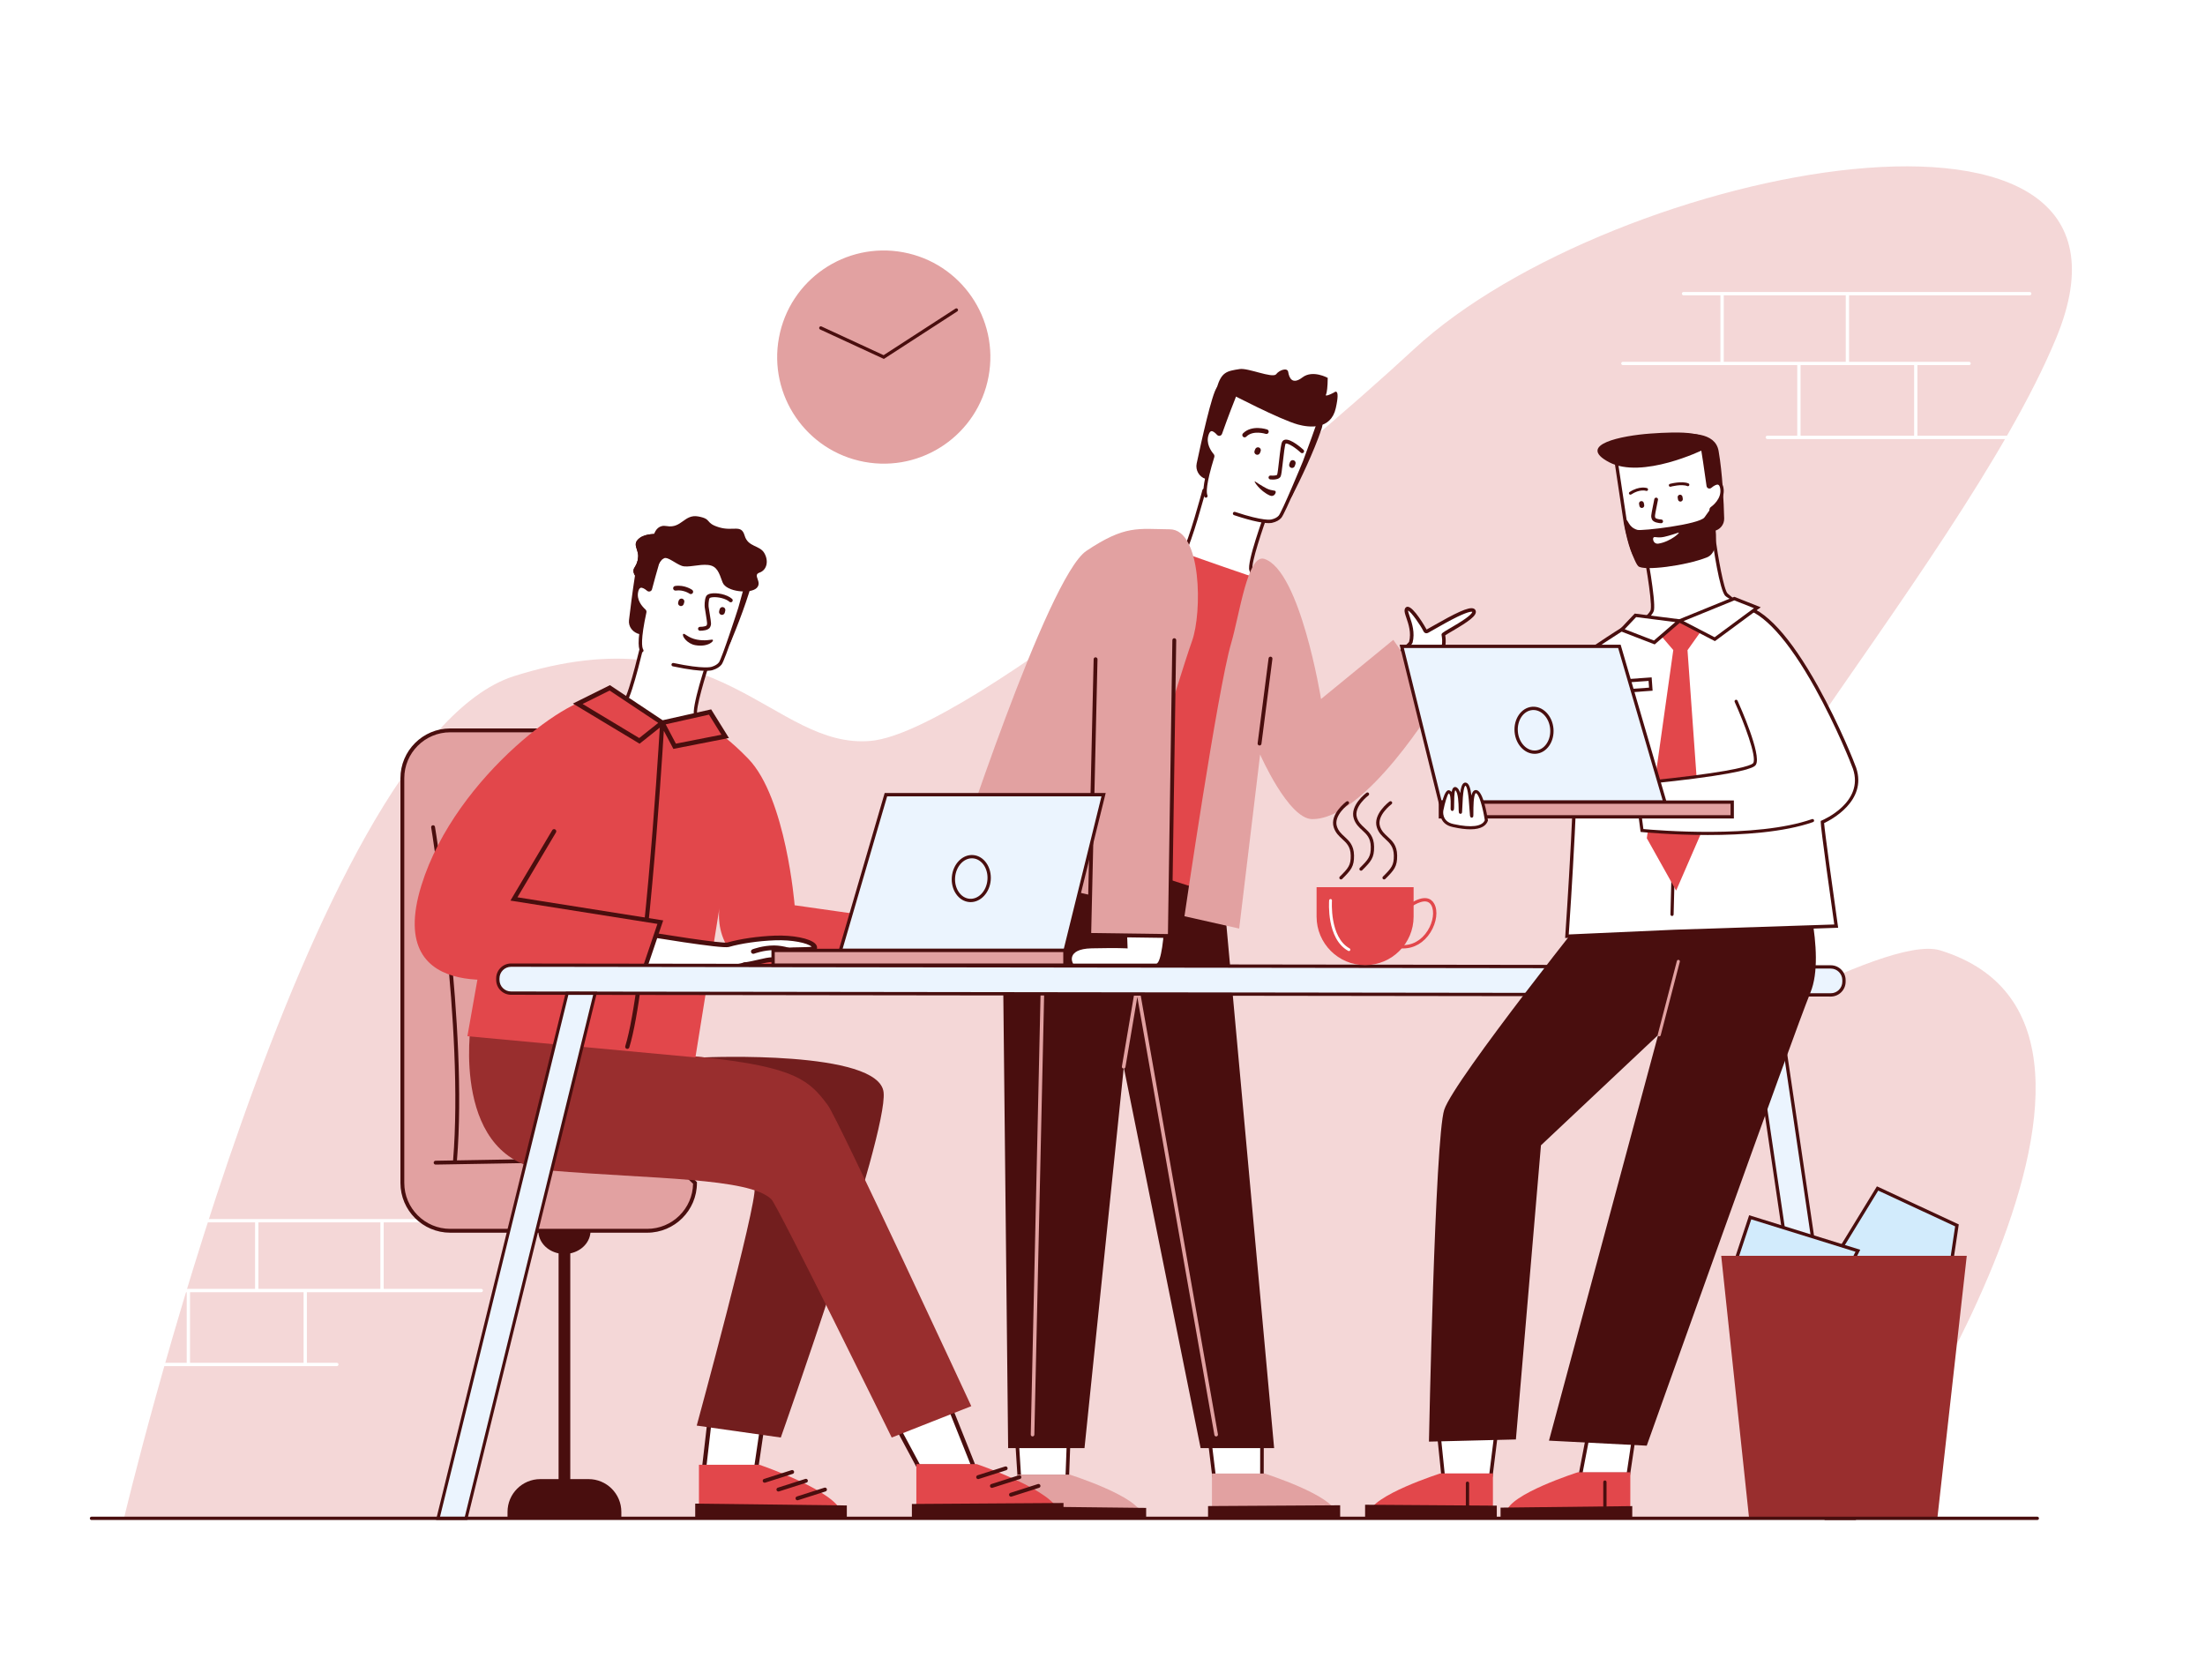<svg width="706" height="538" viewBox="0 0 706 538" fill="none" xmlns="http://www.w3.org/2000/svg">
<rect x="0" y="0" width="706" height="538" fill="#333333" stroke="none"/>
<g clip-path="url(#clip0_4194_27318)">
<path d="M706 -83H0V623H706V-83Z" fill="white"/>
<path d="M39.758 485.962C39.758 485.962 98.669 237.434 164.559 216.524C230.449 195.614 247.581 240.109 278.863 237.243C310.146 234.378 415.118 146.698 452.615 111.909C516.477 52.662 695.69 18.299 658.307 108.361C627.011 183.757 515.581 303.044 531.916 335.783C535.093 342.151 602.969 298.671 621.284 304.343C703.397 329.77 593.644 486.204 593.644 486.204L39.758 485.962Z" fill="#F4D7D7"/>
<path d="M676.71 139.53H613.923V116.916H630.467C630.759 116.916 630.996 116.679 630.996 116.387C630.996 116.094 630.759 115.857 630.467 115.857H592.037V94.564H649.882C650.174 94.564 650.411 94.327 650.411 94.034C650.411 93.742 650.174 93.505 649.882 93.505H539.03C538.738 93.505 538.501 93.742 538.501 94.034C538.501 94.327 538.738 94.564 539.03 94.564H550.852V115.857H519.615C519.323 115.857 519.086 116.094 519.086 116.387C519.086 116.679 519.323 116.916 519.615 116.916H575.446V139.53H565.858C565.566 139.53 565.329 139.767 565.329 140.059C565.329 140.352 565.566 140.589 565.858 140.589H676.71C677.002 140.589 677.239 140.352 677.239 140.059C677.239 139.767 677.002 139.53 676.71 139.53ZM551.911 115.857V94.564H590.978V115.857H551.911ZM612.864 139.53H576.505V116.916H612.864V139.53Z" fill="white"/>
<path d="M154.09 412.723H122.853V391.429H134.675C134.967 391.429 135.204 391.192 135.204 390.9C135.204 390.607 134.967 390.37 134.675 390.37H61.773C61.48 390.37 61.243 390.607 61.243 390.9C61.243 391.192 61.48 391.429 61.773 391.429H81.668V412.723H43.238C42.946 412.723 42.709 412.96 42.709 413.252C42.709 413.545 42.946 413.782 43.238 413.782H59.782V436.395H42.358C42.065 436.395 41.828 436.633 41.828 436.925C41.828 437.217 42.065 437.454 42.358 437.454H107.847C108.139 437.454 108.376 437.217 108.376 436.925C108.376 436.633 108.139 436.395 107.847 436.395H98.259V413.782H154.09C154.382 413.782 154.619 413.545 154.619 413.252C154.619 412.96 154.382 412.723 154.09 412.723ZM97.2 436.395H60.841V413.782H97.2V436.395ZM82.727 412.723V391.429H121.794V412.723H82.727Z" fill="white"/>
<path d="M404.061 461.43L404.041 472.517H388.679L387.398 461.997L404.061 461.43Z" fill="white"/>
<path d="M404.62 473.091H388.176L386.758 461.445L404.641 460.835L404.62 473.091ZM389.193 471.943H403.473L403.491 462.023L388.049 462.549L389.193 471.943Z" fill="#490E0E"/>
<path d="M404.889 471.848C404.889 471.848 427.091 478.895 427.856 484.701H388.047V471.848H404.889Z" fill="#E2A1A1"/>
<path d="M342.142 461.672L341.722 472.888H326.361L325.633 461.43L342.142 461.672Z" fill="white"/>
<path d="M342.278 473.462H325.825L325.023 460.846L342.74 461.105L342.278 473.462ZM326.902 472.314H341.172L341.549 462.236L326.248 462.012L326.902 472.314Z" fill="#490E0E"/>
<path d="M342.561 472.218C342.561 472.218 364.763 479.265 365.528 485.072H325.719V472.218H342.561Z" fill="#E2A1A1"/>
<path d="M366.977 482.865V486.204H324.68V482.387L366.977 482.865Z" fill="#490E0E"/>
<path d="M386.797 482.275V485.834H429.094V482.017L386.797 482.275Z" fill="#490E0E"/>
<path d="M347.237 463.711H322.788L320.703 267.747L391.178 279.917L407.95 463.711H384.415L359.777 341.599L362.597 314.824L347.237 463.711Z" fill="#490E0E"/>
<path d="M330.606 459.974C330.601 459.974 330.597 459.974 330.593 459.974C330.276 459.967 330.024 459.704 330.031 459.387L333.642 297.086C333.649 296.769 333.921 296.52 334.228 296.524C334.545 296.532 334.797 296.794 334.789 297.111L331.179 459.413C331.172 459.726 330.917 459.974 330.606 459.974Z" fill="#E2A1A1"/>
<path d="M389.958 459.301L364.892 316.852C364.862 316.681 364.758 316.543 364.62 316.46L365.984 308.413L365.992 308.365V292.304C365.992 291.987 365.734 291.729 365.417 291.729C365.1 291.729 364.843 291.987 364.843 292.304V308.269L359.211 341.504C359.158 341.817 359.369 342.113 359.681 342.166C359.714 342.171 359.746 342.174 359.778 342.174C360.053 342.174 360.296 341.976 360.343 341.696L364.147 319.246L388.827 459.5C388.876 459.779 389.118 459.975 389.391 459.975C389.425 459.975 389.458 459.972 389.492 459.966C389.804 459.911 390.013 459.613 389.958 459.301Z" fill="#E2A1A1"/>
<path d="M373.418 292.304C373.418 292.304 373.183 308.527 370.359 309.057H343.355C342.472 308.206 341.06 303.36 349.532 303.183C358.004 303.007 360.524 303.183 360.524 303.183L360.122 292.304H373.418Z" fill="white"/>
<path d="M370.411 309.549H343.161L343.018 309.411C342.411 308.825 341.869 307.247 342.432 305.809C342.967 304.443 344.632 302.793 349.527 302.691C355.904 302.559 358.9 302.624 360.018 302.666L359.617 291.812H373.923L373.916 292.311C373.859 296.211 373.442 308.98 370.455 309.541L370.411 309.549ZM343.59 308.565H370.31C371.759 308.165 372.777 300.206 372.923 292.796H360.638L361.042 303.712L360.496 303.674C360.47 303.673 357.881 303.502 349.548 303.676C345.195 303.766 343.774 305.081 343.348 306.168C342.964 307.148 343.311 308.151 343.59 308.565Z" fill="#490E0E"/>
<path d="M406.154 162.518C406.154 162.518 399.636 180.078 400.546 182.455C401.457 184.832 401.607 194.006 401.607 194.006L383.917 228.013L354.898 217.195L361.095 186.188C361.095 186.188 377.644 178.737 379.07 176.681C381.044 173.836 385.53 157.021 385.53 157.021L406.154 162.518Z" fill="white"/>
<path d="M384.177 228.691L354.273 217.542L360.616 185.806L360.872 185.691C367.468 182.721 377.639 177.787 378.622 176.37C380.52 173.635 384.959 157.047 385.003 156.88C385.081 156.589 385.38 156.416 385.67 156.494C385.96 156.572 386.133 156.87 386.055 157.161C385.871 157.851 381.522 174.101 379.517 176.991C378.103 179.028 364.165 185.397 361.574 186.569L355.523 216.846L383.656 227.335L401.06 193.877C401.037 192.73 400.845 184.756 400.038 182.649C399.102 180.204 404.544 165.293 405.644 162.329C405.749 162.047 406.062 161.903 406.343 162.008C406.625 162.112 406.769 162.426 406.664 162.708C404.172 169.422 400.445 180.668 401.054 182.26C401.988 184.698 402.145 193.618 402.151 193.996L402.153 194.134L402.089 194.257L384.177 228.691Z" fill="#490E0E"/>
<path d="M413.173 125.353C416.703 126.968 425.327 130.78 423.136 137.328C420.636 144.796 416.162 153.977 413.719 158.782C412.755 160.679 410.55 161.582 408.537 160.908L385.987 153.361C383.921 152.669 382.703 150.536 383.157 148.4C384.683 141.212 388.044 126.036 389.604 124.1C394.915 117.515 407.585 122.797 413.173 125.353Z" fill="#490E0E"/>
<path d="M386.103 158.823C385.309 157.151 386.495 151.983 388.268 146.227C388.319 146.06 388.281 145.881 388.17 145.753C386.985 144.376 385.474 141.772 386.484 138.96C387.359 136.524 388.961 137.632 390.09 138.888C390.291 139.113 390.655 139.029 390.759 138.736C393.173 131.888 395.572 125.979 395.572 125.979L422.368 134.947C422.368 134.947 420.261 141.069 417.699 147.868C417.584 148.173 410.963 164.219 409.822 165.489C409.2 166.182 408.303 166.629 407.218 166.874C407.218 166.874 405.028 167.705 395.289 164.445L386.103 158.823Z" fill="white"/>
<path d="M406.26 167.516C404.761 167.516 401.547 167.116 395.116 164.964C394.83 164.868 394.675 164.558 394.771 164.272C394.867 163.986 395.177 163.832 395.463 163.927C404.681 167.013 407.019 166.364 407.042 166.357L407.098 166.341C408.117 166.111 408.897 165.702 409.415 165.125C410.442 163.981 416.944 148.311 417.188 147.674C419.291 142.092 421.107 136.911 421.67 135.29L395.886 126.661C395.27 128.2 393.267 133.265 391.274 138.918C391.159 139.245 390.89 139.479 390.556 139.545C390.232 139.609 389.904 139.501 389.683 139.254C388.931 138.418 388.252 137.984 387.825 138.071C387.433 138.147 387.159 138.697 386.998 139.145C385.99 141.953 387.772 144.453 388.585 145.397C388.82 145.671 388.897 146.041 388.791 146.387C386.056 155.265 386.243 157.843 386.597 158.59C386.726 158.862 386.61 159.188 386.337 159.318C386.064 159.447 385.739 159.331 385.609 159.058C384.849 157.457 385.546 153.215 387.739 146.09C386.793 144.985 384.774 142.104 385.969 138.775C386.342 137.737 386.896 137.139 387.614 136.998C388.419 136.838 389.328 137.289 390.32 138.334C392.685 131.645 395.041 125.832 395.064 125.773L395.257 125.298L423.064 134.604L422.884 135.125C422.863 135.187 420.745 141.333 418.21 148.061C418.152 148.215 411.492 164.447 410.228 165.855C409.559 166.599 408.596 167.12 407.363 167.402C407.234 167.441 406.906 167.516 406.26 167.516Z" fill="#490E0E"/>
<path d="M402.554 145.634C402.441 145.634 402.327 145.613 402.216 145.57C401.738 145.383 401.502 144.845 401.689 144.367L401.902 143.823C402.089 143.345 402.628 143.11 403.105 143.296C403.583 143.483 403.818 144.022 403.632 144.499L403.419 145.043C403.275 145.41 402.925 145.634 402.554 145.634Z" fill="#490E0E"/>
<path d="M413.687 149.852C413.586 149.852 413.484 149.836 413.383 149.801C412.898 149.634 412.641 149.105 412.809 148.62L413.034 147.969C413.202 147.485 413.731 147.227 414.216 147.395C414.7 147.563 414.957 148.092 414.79 148.576L414.565 149.227C414.431 149.611 414.072 149.852 413.687 149.852Z" fill="#490E0E"/>
<path d="M398.501 140.053C398.312 140.053 398.124 139.982 397.979 139.839C397.687 139.551 397.684 139.081 397.972 138.789C400.794 135.926 405.513 137.457 405.713 137.524C406.102 137.654 406.312 138.074 406.182 138.464C406.053 138.852 405.633 139.062 405.244 138.933C405.204 138.92 401.199 137.632 399.03 139.832C398.885 139.979 398.693 140.053 398.501 140.053Z" fill="#490E0E"/>
<path d="M407.545 153.568C407.196 153.568 406.898 153.543 406.72 153.523C406.377 153.484 406.13 153.175 406.168 152.832C406.206 152.488 406.521 152.242 406.859 152.279C407.829 152.384 408.798 152.226 408.911 152.02C409.071 151.662 409.322 149.431 409.524 147.638C409.911 144.211 410.172 142.083 410.546 141.432C410.748 141.082 411.078 140.862 411.501 140.796C413.358 140.503 416.692 143.439 417.342 144.031C417.598 144.263 417.617 144.659 417.384 144.915C417.152 145.171 416.756 145.19 416.5 144.957C413.725 142.437 411.893 141.856 411.636 142.05C411.359 142.536 411.003 145.691 410.768 147.778C410.419 150.876 410.252 152.182 410.007 152.626C409.572 153.412 408.404 153.568 407.545 153.568Z" fill="#490E0E"/>
<path d="M415.622 135.951C419.144 136.906 426.108 137.753 427.69 130.708C429.271 123.662 427.123 125.693 427.123 125.693C427.123 125.693 425.201 126.745 424.64 126.628C424.079 126.511 425.069 127.262 425.113 121C425.113 121 420.301 118.341 417.031 120.841C413.761 123.341 412.765 121.022 412.462 119.128C412.205 117.519 409.46 118.595 408.582 119.863C407.269 121.178 399.664 117.769 396.95 118.177C392.654 118.823 391.121 119.189 389.609 124.1C389.319 125.045 387.781 134.665 387.781 134.665L393.91 126.051C393.91 126.051 409.864 134.391 415.622 135.951Z" fill="#490E0E"/>
<path d="M408.435 157.384C408.619 157.844 407.902 159.245 406.615 158.685C403.312 157.249 401.112 153.701 401.856 154.185C402.147 154.375 404.115 155.677 405.483 156.372C407.343 157.317 408.226 156.861 408.435 157.384Z" fill="#490E0E"/>
<path d="M379.844 177.341C379.844 177.341 402.164 185.23 403.045 185.285C403.925 185.34 389.153 286.379 389.153 286.379L342.242 271.318L379.844 177.341Z" fill="#E2474B"/>
<path d="M348.748 297.146C348.434 297.146 348.18 296.891 348.18 296.577V213.815C348.18 213.501 348.435 213.246 348.748 213.246C349.063 213.246 349.317 213.501 349.317 213.815V296.577C349.317 296.892 349.063 297.146 348.748 297.146Z" fill="#490E0E"/>
<path d="M412.993 231.51C414.676 234.508 451.177 207.721 451.72 205.68C452.964 201.003 449.97 196.67 450.308 195.288C450.838 193.121 455.333 199.932 456.305 201.912C456.471 202.25 456.735 202.276 457.063 202.093C461 199.894 471.413 193.591 471.958 195.785C472.459 197.796 462.052 202.776 462.133 203.268C462.349 204.569 463.304 209.335 458.074 211.446C454.696 212.809 445.539 245.349 427.905 241.911C410.271 238.471 411.309 228.512 412.993 231.51Z" fill="white"/>
<path d="M430.523 242.744C429.636 242.744 428.726 242.657 427.791 242.475C414.734 239.928 411.64 233.801 411.549 231.655C411.509 230.71 411.991 230.47 412.2 230.411C412.462 230.337 412.967 230.342 413.455 231.17C414.338 231.379 419.357 229.211 432.954 219.663C442.586 212.899 450.623 206.524 451.169 205.507C451.922 202.635 450.985 199.888 450.3 197.88C449.887 196.67 449.589 195.796 449.747 195.152C449.919 194.448 450.407 194.321 450.609 194.3C450.637 194.296 450.667 194.295 450.696 194.295C452.63 194.295 456.367 200.852 456.779 201.593C457.264 201.321 457.849 200.988 458.501 200.615C465.93 196.371 470.258 194.2 471.854 194.882C472.192 195.026 472.425 195.298 472.512 195.647C472.885 197.145 470.256 198.999 464.944 202.11C464.082 202.615 463.121 203.178 462.742 203.452C463.4 207.651 461.901 210.52 458.285 211.979C457.569 212.268 456.008 215.369 454.498 218.369C449.827 227.65 442.23 242.744 430.523 242.744ZM412.777 232.111C412.856 232.42 413.002 232.821 413.265 233.304C414.21 235.042 417.537 239.305 428.011 241.348C440.426 243.769 448.594 227.546 453.472 217.852C455.677 213.471 456.785 211.346 457.855 210.914C462.522 209.031 461.814 204.847 461.582 203.472L461.563 203.362C461.472 202.812 461.801 202.62 464.364 201.119C465.871 200.236 467.749 199.137 469.215 198.089C471.487 196.464 471.399 195.93 471.398 195.924C471.35 195.899 470.658 195.563 466.601 197.528C464.093 198.743 461.19 200.401 459.07 201.612C458.415 201.987 457.828 202.322 457.34 202.595C457.01 202.779 456.698 202.827 456.412 202.738C456.226 202.68 455.966 202.533 455.786 202.166C454.792 200.14 451.879 196.006 450.852 195.492C450.823 195.856 451.109 196.696 451.387 197.509C452.08 199.541 453.127 202.611 452.272 205.828C451.857 207.385 439.669 216.31 435.008 219.618C429.85 223.278 417.464 231.84 413.853 232.297C413.337 232.363 412.998 232.264 412.777 232.111ZM451.163 205.53C451.162 205.531 451.162 205.532 451.161 205.533C451.162 205.532 451.162 205.531 451.163 205.53Z" fill="#490E0E"/>
<path d="M305.484 276.798C305.484 276.798 335.325 184.773 347.833 176.408C360.341 168.043 364.325 169.412 374.555 169.493C384.785 169.573 384.932 196.178 381.673 205.249C377.533 216.771 355.956 288.159 355.956 288.159L305.484 276.798Z" fill="#E2A1A1"/>
<path d="M379.242 293.4C379.242 293.4 389.853 220.757 394.18 206.031C396.898 196.783 399.448 177.274 404.794 178.969C416.333 182.627 422.971 223.846 422.971 223.846L446.108 204.898L459.994 224.691C459.994 224.691 437.31 262.463 420.094 262.293C412.508 262.218 403.468 241.607 403.468 241.607L396.762 297.344L379.242 293.4Z" fill="#E2A1A1"/>
<path d="M350.784 211.101L348.75 299.377L374.562 299.733L375.988 204.989L350.784 211.101Z" fill="#E2A1A1"/>
<path d="M375.169 300.359L348.117 299.986L350.165 211.087C350.172 210.746 350.454 210.465 350.796 210.483C351.137 210.491 351.408 210.774 351.4 211.115L349.381 298.768L373.952 299.107L375.37 204.979C375.374 204.641 375.65 204.371 375.987 204.371C375.99 204.371 375.993 204.371 375.996 204.371C376.337 204.376 376.609 204.657 376.604 204.998L375.169 300.359Z" fill="#490E0E"/>
<path d="M403.283 238.723C403.257 238.723 403.23 238.721 403.203 238.717C402.865 238.673 402.626 238.364 402.669 238.026L406.177 210.815C406.221 210.478 406.528 210.237 406.869 210.282C407.207 210.325 407.446 210.635 407.403 210.973L403.894 238.183C403.855 238.496 403.589 238.723 403.283 238.723Z" fill="#490E0E"/>
<path d="M207.205 394.121H144.153C135.689 394.121 128.828 387.26 128.828 378.797V249.205C128.828 240.741 135.689 233.88 144.153 233.88H194.189C202.653 233.88 209.514 240.741 209.514 249.205V366.472L222.53 378.797C222.53 387.26 215.668 394.121 207.205 394.121Z" fill="#E2A1A1"/>
<path d="M207.205 394.738H144.153C135.363 394.738 128.211 387.587 128.211 378.796V249.204C128.211 240.414 135.363 233.262 144.153 233.262H194.189C202.98 233.262 210.132 240.414 210.132 249.204V366.206L223.147 378.53V378.796C223.147 387.587 215.996 394.738 207.205 394.738ZM144.153 234.497C136.044 234.497 129.446 241.095 129.446 249.204V378.796C129.446 386.906 136.044 393.503 144.153 393.503H207.205C215.226 393.503 221.769 387.048 221.91 379.06L208.897 366.738V249.204C208.897 241.094 202.299 234.497 194.189 234.497H144.153Z" fill="#490E0E"/>
<path d="M172.612 371.128C172.608 371.128 172.605 371.128 172.601 371.128L146.309 371.577C149.808 328.938 139.38 265.411 139.274 264.773C139.218 264.437 138.9 264.206 138.563 264.265C138.227 264.321 137.999 264.638 138.055 264.976C138.161 265.612 148.585 329.11 145.068 371.598L139.462 371.694C139.121 371.7 138.85 371.981 138.856 372.322C138.861 372.659 139.137 372.929 139.473 372.929C139.477 372.929 139.48 372.929 139.484 372.929L172.623 372.363C172.964 372.357 173.236 372.076 173.23 371.735C173.223 371.398 172.948 371.128 172.612 371.128Z" fill="#490E0E"/>
<path d="M188.437 473.641H182.594V401.353C186.307 400.597 189.079 397.649 189.079 394.121H172.365C172.365 397.649 175.137 400.597 178.85 401.353V473.641H173.007C167.204 473.641 162.5 478.344 162.5 484.147V486.205H198.943V484.147C198.944 478.344 194.24 473.641 188.437 473.641Z" fill="#490E0E"/>
<path d="M301.616 444.254L311.76 469.655H294.129L285.438 453.443L301.616 444.254Z" fill="white"/>
<path d="M312.765 470.336H293.722L284.523 453.179L301.958 443.276L312.765 470.336ZM294.537 468.974H310.755L301.273 445.231L286.351 453.707L294.537 468.974Z" fill="#490E0E"/>
<path d="M312.729 468.835C312.729 468.835 338.21 477.464 339.088 484.576H293.398V468.835H312.729Z" fill="#E2474B"/>
<path d="M244.21 455.827L242.147 469.86H225.461L227.226 454.582L244.21 455.827Z" fill="white"/>
<path d="M242.741 470.541H224.703L226.631 453.855L244.996 455.202L242.741 470.541ZM226.231 469.18H241.566L243.436 456.453L227.833 455.309L226.231 469.18Z" fill="#490E0E"/>
<path d="M243.119 469.04C243.119 469.04 268.6 477.67 269.479 484.781H223.789V469.04H243.119Z" fill="#E2474B"/>
<path d="M271.139 482.079V486.168H222.594V481.493L271.139 482.079Z" fill="#490E0E"/>
<path d="M291.969 481.603V485.962H340.514V481.287L291.969 481.603Z" fill="#490E0E"/>
<path d="M244.828 474.799C244.563 474.799 244.318 474.63 244.233 474.364C244.128 474.035 244.309 473.684 244.638 473.579L253.447 470.766C253.775 470.661 254.127 470.842 254.232 471.171C254.337 471.5 254.156 471.851 253.827 471.957L245.018 474.769C244.955 474.789 244.891 474.799 244.828 474.799Z" fill="#490E0E"/>
<path d="M249.234 477.611C248.969 477.611 248.724 477.442 248.639 477.176C248.534 476.848 248.716 476.496 249.044 476.391L257.853 473.579C258.182 473.474 258.533 473.655 258.639 473.984C258.743 474.313 258.562 474.664 258.233 474.769L249.425 477.582C249.361 477.602 249.297 477.611 249.234 477.611Z" fill="#490E0E"/>
<path d="M255.336 480.424C255.071 480.424 254.825 480.255 254.741 479.989C254.636 479.66 254.817 479.309 255.146 479.204L263.955 476.391C264.284 476.286 264.635 476.467 264.74 476.796C264.845 477.125 264.663 477.476 264.335 477.582L255.526 480.394C255.463 480.414 255.399 480.424 255.336 480.424Z" fill="#490E0E"/>
<path d="M313.187 473.637C312.923 473.637 312.677 473.468 312.592 473.202C312.487 472.873 312.669 472.522 312.997 472.416L321.806 469.604C322.135 469.5 322.487 469.68 322.592 470.009C322.696 470.338 322.515 470.689 322.186 470.794L313.378 473.607C313.314 473.627 313.25 473.637 313.187 473.637Z" fill="#490E0E"/>
<path d="M317.594 476.449C317.329 476.449 317.083 476.28 316.998 476.014C316.894 475.686 317.075 475.334 317.404 475.229L326.212 472.416C326.541 472.312 326.893 472.493 326.998 472.822C327.103 473.15 326.921 473.502 326.593 473.607L317.784 476.42C317.721 476.439 317.656 476.449 317.594 476.449Z" fill="#490E0E"/>
<path d="M323.703 479.262C323.438 479.262 323.193 479.093 323.108 478.827C323.003 478.498 323.184 478.147 323.513 478.042L332.322 475.229C332.651 475.124 333.002 475.305 333.107 475.634C333.212 475.963 333.031 476.314 332.702 476.42L323.893 479.232C323.83 479.252 323.766 479.262 323.703 479.262Z" fill="#490E0E"/>
<path d="M225.499 338.596C225.499 338.596 281.501 336.113 282.913 349.802C284.325 363.492 249.996 460.326 249.996 460.326L223.079 456.503C223.079 456.503 242.445 385.497 241.606 380.403C238.288 360.255 160.891 335.783 160.891 335.783L225.499 338.596Z" fill="#721E1E"/>
<path d="M150.773 327.915C150.773 327.915 144.043 372.103 176.223 374.827C208.719 377.577 239.898 377.086 246.971 384.027C249.043 386.059 285.512 460.326 285.512 460.326L310.987 450.282C310.987 450.282 268.367 358.384 265.095 353.964C259.206 346.006 254.747 341.712 225.501 338.597C199.085 335.783 150.773 327.915 150.773 327.915Z" fill="#992E2E"/>
<path d="M227.569 209.504C227.569 209.504 221.719 226.751 222.781 229C223.843 231.25 231.732 236.584 231.732 236.584L207.897 273.735L177.344 264.671L182.179 234.468C182.179 234.468 198.911 226.498 200.282 224.447C202.179 221.609 205.964 205.177 205.964 205.177L227.569 209.504Z" fill="white"/>
<path d="M208.13 274.373L207.738 274.256L176.727 265.057L181.683 234.1L181.941 233.977C188.358 230.92 198.888 225.547 199.825 224.144C201.646 221.421 205.392 205.217 205.43 205.054C205.497 204.761 205.79 204.578 206.082 204.646C206.375 204.713 206.558 205.006 206.49 205.299C206.335 205.974 202.66 221.862 200.73 224.749C199.371 226.782 185.286 233.583 182.667 234.836L177.953 264.285L207.656 273.097L230.984 236.735C229.19 235.5 223.267 231.314 222.285 229.233C221.185 226.903 226.061 212.244 227.05 209.33C227.146 209.045 227.455 208.893 227.74 208.989C228.024 209.085 228.177 209.394 228.08 209.679C225.846 216.267 222.565 227.274 223.27 228.768C224.088 230.503 229.873 234.672 232.033 236.132L232.473 236.43L208.13 274.373Z" fill="#490E0E"/>
<path d="M229.947 173.558C233.749 174.771 243.025 177.609 241.44 184.112C239.632 191.528 235.965 200.78 233.942 205.632C233.143 207.547 230.966 208.625 228.823 208.171L204.819 203.078C202.62 202.611 201.147 200.678 201.394 198.582C202.228 191.528 204.132 176.621 205.541 174.611C210.334 167.773 223.928 171.636 229.947 173.558Z" fill="#490E0E"/>
<path d="M205.494 208.317C204.505 206.785 205.196 201.705 206.431 196.003C206.467 195.839 206.408 195.671 206.282 195.558C204.919 194.348 203.096 191.99 203.847 189.191C204.499 186.766 206.262 187.678 207.554 188.777C207.784 188.973 208.151 188.857 208.227 188.566C210.011 181.754 211.875 175.845 211.875 175.845L240.399 181.897C240.399 181.897 238.857 187.982 236.917 194.762C236.829 195.066 231.656 211.12 230.611 212.451C230.042 213.176 229.164 213.692 228.072 214.031C228.072 214.031 225.901 215.039 215.534 212.84L205.494 208.317Z" fill="white"/>
<path d="M225.924 214.81C224.053 214.81 220.833 214.522 215.423 213.374C215.128 213.312 214.939 213.022 215.002 212.727C215.065 212.431 215.354 212.241 215.65 212.305C225.496 214.395 227.837 213.538 227.859 213.529L227.912 213.51C228.944 213.189 229.708 212.72 230.184 212.114C231.111 210.933 236.208 195.246 236.395 194.61C237.977 189.082 239.308 183.962 239.732 182.314L212.252 176.483C211.776 178.018 210.232 183.08 208.759 188.705C208.675 189.025 208.435 189.276 208.116 189.376C207.796 189.477 207.455 189.408 207.203 189.194C206.321 188.443 205.556 188.093 205.109 188.234C204.716 188.356 204.495 188.899 204.378 189.333C203.635 192.103 205.718 194.324 206.648 195.15C206.922 195.394 207.045 195.765 206.968 196.12C205.067 204.896 205.518 207.343 205.956 208.021C206.12 208.274 206.047 208.613 205.794 208.777C205.541 208.941 205.202 208.868 205.038 208.614C204.688 208.072 203.623 206.423 205.889 195.938C204.792 194.954 202.429 192.375 203.322 189.049C203.595 188.032 204.087 187.407 204.784 187.19C205.598 186.937 206.596 187.287 207.754 188.23C209.505 181.565 211.339 175.74 211.357 175.681L211.506 175.208L241.072 181.481L240.932 182.032C240.917 182.093 239.365 188.203 237.445 194.913C237.401 195.066 232.204 211.312 231.044 212.789C230.432 213.568 229.496 214.159 228.26 214.546C228.074 214.62 227.444 214.81 225.924 214.81Z" fill="#490E0E"/>
<path d="M218.031 194.078C217.942 194.078 217.852 194.065 217.763 194.038C217.272 193.891 216.994 193.373 217.141 192.882L217.304 192.338C217.452 191.847 217.969 191.568 218.461 191.716C218.952 191.864 219.23 192.382 219.083 192.873L218.919 193.416C218.799 193.818 218.43 194.078 218.031 194.078Z" fill="#490E0E"/>
<path d="M231.156 196.9C231.08 196.9 231.003 196.89 230.926 196.871C230.429 196.744 230.129 196.239 230.256 195.742L230.42 195.095C230.547 194.597 231.053 194.299 231.549 194.424C232.046 194.551 232.347 195.056 232.22 195.553L232.055 196.2C231.948 196.62 231.57 196.9 231.156 196.9Z" fill="#490E0E"/>
<path d="M221.191 190.236C221.043 190.236 220.893 190.192 220.763 190.1C220.737 190.082 218.806 188.753 216.374 189.112C215.968 189.172 215.591 188.891 215.531 188.485C215.472 188.079 215.752 187.702 216.158 187.642C219.199 187.196 221.525 188.818 221.622 188.888C221.957 189.125 222.035 189.589 221.797 189.924C221.652 190.127 221.424 190.236 221.191 190.236Z" fill="#490E0E"/>
<path d="M218.774 203.008C218.171 203.533 219.953 206.149 222.653 206.606C227.058 207.352 229.09 204.85 227.987 204.824C227.555 204.814 225.768 205.317 223.142 204.822C220.309 204.289 219.178 202.656 218.774 203.008Z" fill="#490E0E"/>
<path d="M224.201 201.975C224.171 201.975 224.144 201.975 224.119 201.974C223.773 201.971 223.496 201.687 223.5 201.342C223.504 200.998 223.784 200.722 224.126 200.722C224.149 200.722 224.171 200.723 224.193 200.723C225.203 200.723 226.136 200.482 226.247 200.275C226.469 199.794 226.483 199.765 226.016 196.842C225.911 196.188 225.785 195.398 225.636 194.435L225.63 194.384C225.614 194.162 225.493 192.184 226.079 190.969C226.293 190.528 226.78 190.228 227.529 190.079C229.445 189.697 232.736 190.298 234.394 191.772C234.652 192.002 234.676 192.397 234.446 192.656C234.216 192.914 233.82 192.937 233.562 192.708C232.349 191.629 229.856 191.107 228.245 191.242C227.529 191.302 227.243 191.472 227.199 191.527C226.837 192.28 226.842 193.738 226.877 194.27C227.024 195.218 227.148 195.998 227.252 196.644C227.739 199.694 227.779 199.943 227.384 200.799C226.889 201.874 224.92 201.975 224.201 201.975Z" fill="#490E0E"/>
<path d="M208.841 174.787C208.841 174.787 208.611 167.592 213.435 168.456C218.26 169.32 219.073 164.539 223.593 165.384C228.113 166.228 225.578 167.445 230.21 168.849C234.841 170.253 237.318 167.746 238.415 171.498C239.511 175.25 243.231 174.524 244.72 177.106C246.208 179.688 245.522 182.554 243.17 183.368C240.818 184.183 244.229 186.365 242.252 188.309C240.274 190.252 232.49 189.573 231.346 186.461C230.202 183.349 229.622 181.24 226.73 180.915C223.838 180.59 220.229 181.875 218.294 181.198C216.358 180.521 213.809 178.255 212.704 178.737C211.6 179.217 210.368 180.962 209.314 180.756C208.26 180.55 205.17 176.897 208.841 174.787Z" fill="#490E0E"/>
<path d="M213.368 175.835C213.368 175.835 212.078 179.293 210.677 180.789C209.275 182.285 207.368 183.242 207.399 185.736C207.429 188.229 201.452 184.412 203.112 181.834C206.531 176.523 201.375 174.954 204.763 172.319C206.786 170.746 210.339 171.013 210.339 171.013L213.368 175.835Z" fill="#490E0E"/>
<path d="M213.368 175.835C213.368 175.835 212.078 179.293 210.677 180.789C209.275 182.285 207.368 183.242 207.399 185.736C207.429 188.229 201.452 184.412 203.112 181.834C206.531 176.523 201.375 174.954 204.763 172.319C206.786 170.746 210.339 171.013 210.339 171.013L213.368 175.835Z" fill="#490E0E"/>
<path d="M191.38 223.96C185.169 220.756 145.998 247.821 134.929 283.505C122.505 323.559 168.041 312.311 168.041 312.311L161.008 267.623L149.654 331.813L222.658 338.597L230.33 290.906C230.33 290.906 226.936 312.004 254.06 312.458C266.006 312.657 282.915 312.458 282.915 312.458L284.864 294.214L254.431 289.885C254.431 289.885 251.673 255.49 239.62 243.007C233.931 237.116 229.251 233.647 226.796 233.049C219.406 231.247 222.917 240.227 191.38 223.96Z" fill="#E2474B"/>
<path d="M234.862 305.04L249.326 303.505L254.025 304.729L254.709 306.472C254.709 306.472 246.981 306.016 242.414 307.406C237.848 308.796 234.381 308.354 234.381 308.354L234.133 307.305L234.862 305.04Z" fill="white"/>
<path d="M232.458 309.764C226.037 309.212 198.523 312.933 198.523 312.933L200.844 298.07C200.844 298.07 230.858 303.178 233.127 302.525C237.39 301.299 243.04 300.555 248.078 300.358C254.741 300.098 260.961 301.694 260.861 303.505C260.807 304.482 251.832 303.704 249.533 304.626C243.04 307.231 237.034 310.157 232.458 309.764Z" fill="white"/>
<path d="M197.633 313.807L200.224 297.207L200.971 297.334C212.455 299.288 231.283 302.232 232.924 301.807C236.967 300.645 242.622 299.824 248.05 299.612C253.788 299.389 259.365 300.491 261.025 302.179C261.54 302.702 261.626 303.212 261.608 303.547C261.541 304.741 259.879 304.769 255.863 304.836C253.61 304.874 250.806 304.921 249.812 305.319C248.772 305.737 247.744 306.163 246.732 306.582C241.428 308.779 236.419 310.852 232.395 310.508C226.13 309.969 198.899 313.636 198.625 313.673L197.633 313.807ZM201.466 298.933L199.417 312.06C204.478 311.391 226.714 308.526 232.523 309.02C236.185 309.336 241.03 307.328 246.161 305.202C247.177 304.781 248.211 304.353 249.256 303.933C250.505 303.432 253.217 303.387 255.839 303.343C257.221 303.32 259.016 303.29 259.89 303.159C258.588 301.982 253.63 300.887 248.108 301.105C242.793 301.312 237.27 302.112 233.335 303.244C231.118 303.883 207.86 300.015 201.466 298.933Z" fill="#490E0E"/>
<path d="M236.293 305.881L251.276 303.672L250.585 303.897C250.585 303.897 264.809 306.255 243.864 307.982C239.061 308.378 235.177 307.925 235.425 308.421L235.564 308.145L236.293 305.881Z" fill="white"/>
<path d="M238.324 309.697C237.958 309.697 237.639 309.427 237.586 309.054C237.528 308.646 237.812 308.268 238.221 308.21C239.948 307.966 241.51 307.603 242.888 307.282C244.571 306.891 246.023 306.554 247.293 306.538C248.832 306.519 253.415 306.463 254.213 305.917C254.207 305.906 254.201 305.892 254.193 305.878C253.855 305.412 250.879 304.272 247.921 304.252C244.535 304.22 241.49 305.378 241.459 305.389C241.074 305.537 240.643 305.343 240.495 304.958C240.349 304.573 240.541 304.142 240.926 303.994C241.059 303.943 244.199 302.758 247.817 302.758C247.855 302.758 247.893 302.758 247.931 302.758C250.78 302.778 254.793 303.856 255.505 305.165C255.868 305.832 255.733 306.332 255.556 306.634C254.962 307.647 253.113 307.961 247.31 308.032C246.203 308.045 244.824 308.366 243.226 308.738C241.818 309.065 240.221 309.436 238.43 309.689C238.394 309.694 238.359 309.697 238.324 309.697Z" fill="#490E0E"/>
<path d="M184.984 225.362L195.24 220.267L212.028 231.436L204.732 237.244L184.984 225.362Z" fill="#E2474B"/>
<path d="M232.187 235.798L227.346 227.999L212.023 231.436L216.001 238.972L232.187 235.798Z" fill="#E2474B"/>
<path d="M233.395 236.322L227.703 227.154L212.173 230.636L195.292 219.405L183.43 225.299L204.789 238.151L211.258 233.001C210.551 244.661 206.016 316.227 200.204 335.006C200.094 335.361 200.293 335.738 200.648 335.848C200.715 335.869 200.782 335.878 200.847 335.878C201.135 335.878 201.401 335.693 201.491 335.404C207.207 316.932 211.676 248.153 212.544 234.018L215.602 239.811L233.395 236.322ZM204.67 236.336L186.535 225.424L195.184 221.127L210.759 231.489L204.67 236.336ZM226.994 228.843L230.985 235.272L216.405 238.132L213.142 231.95L226.994 228.843Z" fill="#490E0E"/>
<path d="M160.199 286.119L211.423 295.293L205.456 312.932C205.456 312.932 169.981 313.957 162.386 312.932C148.248 311.022 133.133 298.567 133.133 298.567L160.199 286.119Z" fill="#E2474B"/>
<path d="M205.767 312.7C205.693 312.7 205.618 312.688 205.544 312.663C205.18 312.54 204.984 312.145 205.108 311.78L210.496 295.851L163.43 288.389L176.815 265.847C177.011 265.516 177.438 265.407 177.769 265.603C178.1 265.8 178.209 266.227 178.012 266.558L165.676 287.335L212.344 294.734L206.428 312.227C206.329 312.517 206.058 312.7 205.767 312.7Z" fill="#490E0E"/>
<path d="M586.173 318.592L163.634 318.021C161.305 318.021 159.398 316.115 159.398 313.785V313.293C159.398 310.963 161.305 309.057 163.634 309.057L586.173 309.627C588.503 309.627 590.409 311.533 590.409 313.863V314.356C590.409 316.686 588.503 318.592 586.173 318.592Z" fill="#EBF4FE"/>
<path d="M586.171 319.122H586.17L163.632 318.551C161.005 318.551 158.867 316.413 158.867 313.786V313.293C158.867 310.665 161.005 308.527 163.633 308.527L586.172 309.098C588.799 309.098 590.936 311.236 590.936 313.863V314.356C590.936 316.984 588.799 319.122 586.171 319.122ZM163.632 309.586C161.589 309.586 159.926 311.249 159.926 313.293V313.786C159.926 315.83 161.589 317.492 163.633 317.492L586.172 318.063C588.215 318.062 589.877 316.4 589.877 314.356V313.863C589.877 311.819 588.215 310.157 586.171 310.157L163.632 309.586Z" fill="#490E0E"/>
<path d="M149.21 486.205H140.242L181.582 318.09H190.55L149.21 486.205Z" fill="#EBF4FE"/>
<path d="M149.603 486.703H139.609L139.761 486.086L181.195 317.592H191.189L191.037 318.209L149.603 486.703ZM140.881 485.707H148.822L189.918 318.588H181.976L140.881 485.707Z" fill="#490E0E"/>
<path d="M584.674 486.205H593.642L568.913 318.592H559.945L584.674 486.205Z" fill="#EBF4FE"/>
<path d="M594.251 486.734H584.213L584.146 486.282L559.328 318.062H569.366L569.433 318.515L594.251 486.734ZM585.128 485.675H593.025L568.452 319.122H560.555L585.128 485.675Z" fill="#490E0E"/>
<path d="M316.518 120.592C319.97 102.061 307.746 84.242 289.215 80.79C270.684 77.339 252.864 89.563 249.413 108.094C245.962 126.624 258.186 144.444 276.717 147.896C295.247 151.347 313.067 139.123 316.518 120.592Z" fill="#E2A1A1"/>
<path d="M282.998 114.938L262.589 105.506C262.323 105.383 262.207 105.068 262.33 104.803C262.453 104.537 262.767 104.422 263.033 104.544L282.912 113.732L305.928 98.823C306.173 98.663 306.501 98.734 306.66 98.979C306.819 99.225 306.749 99.552 306.503 99.711L282.998 114.938Z" fill="#490E0E"/>
<path d="M353.353 254.47L341.034 304.343H269.094L283.659 254.47H353.353Z" fill="#EBF4FE"/>
<path d="M341.444 304.872H268.383L283.257 253.94H354.025L353.862 254.597L341.444 304.872ZM269.795 303.813H340.615L352.672 254.999H284.05L269.795 303.813Z" fill="#490E0E"/>
<path d="M247.531 309.057H340.969V304.343H247.531V309.057Z" fill="#E2A1A1"/>
<path d="M341.497 309.586H247V303.813H341.497V309.586H341.497ZM248.059 308.527H340.438V304.872H248.059V308.527Z" fill="#490E0E"/>
<path d="M310.788 288.878C310.639 288.878 310.491 288.872 310.341 288.859C308.657 288.714 307.149 287.782 306.095 286.235C305.064 284.721 304.59 282.791 304.761 280.801C305.116 276.653 308.192 273.512 311.632 273.812C315.065 274.106 317.568 277.721 317.212 281.869C316.872 285.837 314.037 288.878 310.788 288.878ZM311.183 274.852C308.478 274.852 306.109 277.476 305.816 280.892C305.666 282.64 306.076 284.325 306.971 285.639C307.842 286.918 309.071 287.687 310.432 287.804C313.279 288.042 315.851 285.346 316.157 281.779C316.463 278.212 314.392 275.112 311.541 274.867C311.421 274.857 311.301 274.852 311.183 274.852Z" fill="#490E0E"/>
<path d="M437.079 309.057C428.501 309.057 421.547 302.103 421.547 293.525V284.098H452.611V293.525C452.611 302.102 445.657 309.057 437.079 309.057Z" fill="#E2474B"/>
<path d="M449.26 303.712C449.034 303.712 448.807 303.704 448.578 303.689L448.649 302.632C452.038 302.864 455.123 301.171 457.115 297.999C458.871 295.204 459.357 291.788 458.272 289.876C457.885 289.193 457.359 288.805 456.664 288.688C454.506 288.326 451.221 290.718 450.14 291.67L449.44 290.875C449.614 290.722 453.743 287.126 456.839 287.644C457.854 287.814 458.646 288.389 459.194 289.353C460.48 291.62 459.994 295.407 458.012 298.562C455.939 301.863 452.777 303.712 449.26 303.712Z" fill="#E2474B"/>
<path d="M431.901 304.554C431.827 304.554 431.753 304.536 431.683 304.498C424.683 300.636 425.527 288.811 425.567 288.309C425.587 288.061 425.81 287.881 426.054 287.893C426.303 287.913 426.489 288.131 426.47 288.38C426.461 288.497 425.633 300.125 432.121 303.705C432.34 303.826 432.42 304.101 432.299 304.32C432.216 304.469 432.061 304.554 431.901 304.554Z" fill="white"/>
<path d="M429.36 281.617C429.224 281.617 429.088 281.565 428.984 281.46C428.778 281.253 428.779 280.917 428.987 280.711C431.736 277.983 432.526 277.058 432.479 273.947C432.436 271.143 431.143 269.954 429.774 268.696C428.703 267.711 427.596 266.693 427.032 264.922C425.697 260.726 430.883 256.822 431.104 256.658C431.339 256.483 431.67 256.533 431.845 256.768C432.019 257.003 431.97 257.334 431.735 257.508C431.687 257.544 426.935 261.126 428.041 264.601C428.519 266.104 429.477 266.984 430.49 267.916C431.964 269.271 433.487 270.672 433.537 273.931C433.591 277.452 432.602 278.616 429.733 281.463C429.629 281.565 429.495 281.617 429.36 281.617Z" fill="#490E0E"/>
<path d="M443.165 281.617C443.029 281.617 442.893 281.565 442.789 281.46C442.583 281.253 442.585 280.917 442.792 280.711C445.541 277.983 446.331 277.058 446.283 273.947C446.241 271.143 444.948 269.954 443.579 268.696C442.508 267.711 441.4 266.693 440.836 264.922C439.502 260.726 444.687 256.822 444.909 256.658C445.144 256.483 445.475 256.533 445.649 256.768C445.823 257.003 445.774 257.334 445.54 257.508C445.491 257.544 440.74 261.126 441.846 264.601C442.324 266.104 443.281 266.984 444.295 267.916C445.769 269.271 447.292 270.672 447.342 273.931C447.396 277.452 446.406 278.616 443.538 281.463C443.435 281.565 443.3 281.617 443.165 281.617Z" fill="#490E0E"/>
<path d="M435.782 278.818C435.646 278.818 435.51 278.766 435.406 278.661C435.2 278.454 435.202 278.119 435.409 277.913C438.158 275.184 438.948 274.26 438.9 271.149C438.858 268.344 437.565 267.155 436.196 265.897C435.125 264.912 434.017 263.894 433.454 262.123C432.119 257.927 437.305 254.023 437.526 253.859C437.761 253.685 438.092 253.735 438.266 253.969C438.44 254.204 438.391 254.535 438.157 254.71C438.109 254.746 433.357 258.327 434.463 261.802C434.941 263.305 435.899 264.186 436.912 265.118C438.386 266.472 439.909 267.873 439.959 271.132C440.013 274.653 439.024 275.817 436.155 278.665C436.052 278.767 435.917 278.818 435.782 278.818Z" fill="#490E0E"/>
<path d="M460.25 454.98L462.052 472.476H477.366L479.699 453.745L460.25 454.98Z" fill="white"/>
<path d="M477.869 473.048H461.534L459.617 454.446L480.349 453.13L477.869 473.048ZM462.566 471.903H476.858L479.042 454.36L460.878 455.514L462.566 471.903Z" fill="#490E0E"/>
<path d="M461.215 471.809C461.215 471.809 439.083 478.833 438.32 484.622H478.005V471.809H461.215Z" fill="#E2474B"/>
<path d="M509.7 453.082L506.047 472.118H521.36L524.106 453.67L509.7 453.082Z" fill="white"/>
<path d="M521.858 472.691H505.359L509.236 452.49L524.771 453.124L521.858 472.691ZM506.744 471.546H520.872L523.452 454.216L510.174 453.674L506.744 471.546Z" fill="#490E0E"/>
<path d="M505.207 471.451C505.207 471.451 483.075 478.476 482.312 484.265H521.997V471.451H505.207Z" fill="#E2474B"/>
<path d="M480.453 482.775V486.167H522.618V482.289L480.453 482.775Z" fill="#490E0E"/>
<path d="M479.243 482.142V486.167H437.078V481.85L479.243 482.142Z" fill="#490E0E"/>
<path d="M513.861 482.813C513.571 482.813 513.336 482.578 513.336 482.288V474.599C513.336 474.309 513.571 474.074 513.861 474.074C514.151 474.074 514.386 474.309 514.386 474.599V482.288C514.387 482.578 514.152 482.813 513.861 482.813Z" fill="#490E0E"/>
<path d="M469.861 483.172C469.571 483.172 469.336 482.937 469.336 482.647V474.958C469.336 474.668 469.571 474.433 469.861 474.433C470.151 474.433 470.386 474.668 470.386 474.958V482.647C470.386 482.937 470.151 483.172 469.861 483.172Z" fill="#490E0E"/>
<path d="M530.901 331.434L493.386 366.756L485.364 460.944L457.523 461.637C457.523 461.637 459.431 364.468 462.419 355.361C465.596 345.675 512.292 287.312 512.292 287.312L576.787 279.406C576.787 279.406 584.843 305.283 579.68 317.796C574.517 330.309 527.253 462.937 527.253 462.937L495.954 461.323L530.901 331.434Z" fill="#490E0E"/>
<path d="M531.259 331.87C531.219 331.87 531.178 331.866 531.137 331.855C530.877 331.788 530.722 331.522 530.789 331.263L536.908 307.73C536.975 307.47 537.239 307.314 537.5 307.382C537.759 307.45 537.915 307.715 537.847 307.974L531.729 331.507C531.672 331.726 531.475 331.87 531.259 331.87Z" fill="#E2A1A1"/>
<path d="M531.914 203.477L537.804 199.05L544.027 202.731L541.295 207.663L552.403 273.827L544.556 291.892L535.167 275.129L535.74 207.952L531.914 203.477Z" fill="#E2474B"/>
<path d="M536.843 139.039C540.437 138.797 549.16 138.094 550.262 144.392C551.52 151.576 551.922 161.025 552.05 166.015C552.101 167.985 550.7 169.693 548.76 170.032L527.022 173.839C525.031 174.187 523.095 172.988 522.522 171.049C520.594 164.524 517.171 150.466 517.59 148.201C519.016 140.496 531.153 139.424 536.843 139.039Z" fill="#490E0E"/>
<path d="M548.658 171.863C548.658 171.863 550.982 188.798 552.81 190.455C554.639 192.112 563.201 195.115 563.201 195.115L539.569 216.523L520.758 202.897C520.758 202.897 528.64 197.659 529.059 195.299C529.638 192.032 526.573 175.73 526.573 175.73L548.658 171.863Z" fill="white"/>
<path d="M539.6 217.206L519.82 202.879L520.457 202.456C523.432 200.479 528.254 196.762 528.53 195.206C529.085 192.071 526.075 175.991 526.045 175.829C525.991 175.541 526.18 175.263 526.468 175.209C526.754 175.155 527.035 175.344 527.089 175.633C527.214 176.302 530.165 192.068 529.575 195.392C529.189 197.573 523.667 201.544 521.677 202.913L539.525 215.841L562.182 195.316C559.954 194.506 554.004 192.261 552.447 190.849C550.571 189.148 548.519 174.796 548.126 171.936C548.086 171.646 548.29 171.378 548.58 171.338C548.87 171.299 549.139 171.501 549.178 171.792C550.067 178.265 551.933 188.949 553.161 190.062C554.595 191.363 558.807 194.628 561.161 195.453L562.482 196.478L539.6 217.206Z" fill="#490E0E"/>
<path d="M540.899 179.054C534.859 180.848 526.957 181.031 524.447 179.268C522.975 178.235 521.605 173.368 520.472 167.741C520.44 167.578 517.422 147.453 517.422 147.453L544.995 142.625C544.995 142.625 546.005 148.712 546.934 155.575C546.976 155.883 547.339 156.023 547.577 155.824C548.888 154.726 550.775 153.686 551.28 156.226C551.908 159.392 549.412 161.867 548.072 162.81C547.932 162.907 547.858 163.073 547.876 163.242C548.398 168.105 548.664 172.343 548.26 173.931C548.039 174.796 547.465 175.582 546.632 176.286L540.899 179.054Z" fill="white"/>
<path d="M530.781 181.034C527.939 181.034 525.465 180.631 524.142 179.702C522.728 178.71 521.357 174.831 519.952 167.845C519.919 167.682 517.605 152.256 516.897 147.531L516.82 147.019L545.432 142.009L545.52 142.538C545.529 142.598 546.518 148.566 547.428 155.26C548.651 154.283 549.678 153.931 550.48 154.214C551.152 154.451 551.596 155.093 551.801 156.122C552.404 159.159 550.357 161.838 548.409 163.221C549.032 169.04 549.152 172.585 548.775 174.061C548.536 174.999 547.93 175.884 546.975 176.691C546.751 176.88 546.415 176.852 546.226 176.628C546.037 176.404 546.065 176.069 546.289 175.879C547.072 175.218 547.562 174.518 547.746 173.799C547.98 172.881 548.101 170.314 547.349 163.298C547.31 162.937 547.47 162.582 547.768 162.374C548.143 162.11 551.427 159.69 550.76 156.329C550.673 155.892 550.493 155.344 550.127 155.216C549.682 155.059 548.876 155.429 547.918 156.231C547.66 156.447 547.305 156.506 546.991 156.384C546.677 156.263 546.454 155.98 546.408 155.646C545.647 150.023 544.823 144.866 544.558 143.24L518.024 147.886C519.074 154.884 520.946 167.356 520.996 167.646C522.738 176.307 524.097 178.373 524.753 178.833C527.049 180.444 534.822 180.304 540.748 178.544C541.029 178.461 541.325 178.621 541.409 178.902C541.492 179.183 541.332 179.479 541.051 179.562C537.977 180.476 534.125 181.034 530.781 181.034Z" fill="#490E0E"/>
<path d="M525.679 162.658C525.311 162.658 524.984 162.397 524.915 162.022L524.795 161.377C524.716 160.954 524.995 160.548 525.418 160.47C525.841 160.39 526.247 160.67 526.325 161.093L526.445 161.738C526.524 162.16 526.245 162.567 525.822 162.645C525.774 162.654 525.726 162.658 525.679 162.658Z" fill="#490E0E"/>
<path d="M538.033 160.619C537.659 160.619 537.329 160.349 537.266 159.967L537.159 159.32C537.089 158.896 537.376 158.495 537.8 158.425C538.227 158.356 538.625 158.643 538.695 159.066L538.802 159.714C538.872 160.138 538.585 160.538 538.161 160.608C538.118 160.615 538.075 160.619 538.033 160.619Z" fill="#490E0E"/>
<path d="M534.795 155.868C534.589 155.868 534.402 155.732 534.345 155.524C534.277 155.275 534.423 155.019 534.672 154.95C534.826 154.908 538.493 153.92 540.61 154.798C540.848 154.897 540.96 155.171 540.862 155.409C540.763 155.647 540.489 155.76 540.251 155.661C538.429 154.904 534.953 155.841 534.919 155.851C534.877 155.863 534.836 155.868 534.795 155.868Z" fill="#490E0E"/>
<path d="M527.209 156.737C527.209 156.737 525.005 155.987 522.023 157.945L527.209 156.737Z" fill="white"/>
<path d="M522.022 158.412C521.87 158.412 521.721 158.337 521.631 158.201C521.49 157.985 521.55 157.696 521.765 157.554C524.902 155.496 527.259 156.261 527.357 156.294C527.602 156.377 527.732 156.643 527.649 156.887C527.567 157.13 527.303 157.26 527.059 157.179C526.975 157.152 525.008 156.542 522.278 158.335C522.199 158.387 522.11 158.412 522.022 158.412Z" fill="#490E0E"/>
<path d="M531.88 167.546C531.873 167.546 531.864 167.545 531.857 167.545C531.266 167.523 529.307 167.362 528.887 166.234C528.572 165.386 528.621 165.144 529.217 162.177C529.345 161.539 529.5 160.768 529.685 159.828C529.749 159.504 530.064 159.295 530.385 159.358C530.708 159.421 530.919 159.735 530.855 160.058C530.671 161 530.515 161.773 530.387 162.412C529.809 165.288 529.82 165.318 530.006 165.818C530.084 166.028 530.974 166.316 531.903 166.353C532.232 166.366 532.488 166.644 532.476 166.973C532.463 167.294 532.199 167.546 531.88 167.546Z" fill="#490E0E"/>
<path d="M547.84 162.732C547.84 162.732 547.166 163.688 545.745 165.668C544.105 167.953 525.621 170.096 524.222 169.671C521.137 168.733 521.433 166.123 520.407 166.524C519.137 167.021 522.862 179.727 524.547 181.31C526.231 182.894 539.629 181.201 546.507 178.494C552.221 176.246 547.84 162.732 547.84 162.732Z" fill="#490E0E"/>
<path d="M545.281 144.048C545.281 144.048 525.74 153.599 515.163 147.99C504.587 142.379 519.326 139.493 528.379 138.84C537.432 138.187 550.223 137.806 545.281 144.048Z" fill="#490E0E"/>
<path d="M476.795 226.488C484.742 227.066 521.374 198.229 525.811 198.304C526.182 198.31 537.514 199.451 537.774 199.286C540.34 197.667 542.322 197.601 543.82 198.763C549.605 196.983 557.561 194.15 557.928 194.217C574.333 197.214 592.753 242.924 593.803 246.057C597.585 257.341 583.494 263.233 583.494 263.233C583.366 264.502 587.914 296.56 587.914 296.56L536.25 298.256L501.699 299.799C501.699 299.799 505.605 244.012 504.507 227.825C503.966 219.86 491.258 261.613 479.854 245.08C465.766 224.655 470.86 226.057 476.795 226.488Z" fill="white"/>
<path d="M501.121 300.368L501.164 299.762C501.203 299.204 505.055 243.826 503.972 227.861C503.963 227.727 503.95 227.619 503.937 227.535C503.312 228.233 502.093 230.478 501.001 232.489C497.389 239.145 491.928 249.205 485.946 249.524C483.588 249.647 481.394 248.257 479.414 245.387C470.099 231.884 469.663 228.556 470.578 226.973C471.423 225.51 473.537 225.682 475.986 225.881C476.267 225.903 476.553 225.927 476.841 225.947C476.912 225.953 476.987 225.955 477.064 225.955C481.746 225.956 496.011 216.381 507.51 208.662C517.57 201.91 523.849 197.761 525.804 197.761C525.812 197.761 525.819 197.761 525.827 197.761C525.942 197.764 526.519 197.817 528.274 197.982C531.041 198.243 536.707 198.77 537.597 198.762C540.106 197.208 542.234 197.009 543.926 198.165C546.612 197.333 549.767 196.277 552.318 195.424C557.34 193.744 557.75 193.632 558.031 193.683C565.066 194.968 573.165 203.762 582.104 219.822C589.122 232.432 593.892 244.597 594.323 245.885C597.881 256.499 586.22 262.556 584.05 263.578C584.239 266.26 586.736 284.358 588.457 296.483L588.542 297.082L536.274 298.797L501.121 300.368ZM504.079 226.26C504.138 226.26 504.198 226.266 504.257 226.279C504.962 226.433 505.027 227.383 505.054 227.788C506.08 242.917 502.706 293.118 502.287 299.231L536.232 297.714L587.299 296.038C586.556 290.793 582.835 264.417 582.961 263.178L582.993 262.857L583.291 262.733C583.847 262.5 596.872 256.9 593.296 246.23C592.888 245.015 588.026 232.693 581.156 220.35C572.537 204.864 564.501 196.02 557.908 194.763C557.434 194.856 555.009 195.667 552.662 196.453C550.023 197.335 546.739 198.434 543.986 199.281L543.717 199.364L543.494 199.191C542.122 198.127 540.348 198.308 538.07 199.745C537.82 199.902 537.728 199.962 528.173 199.063C526.968 198.949 525.927 198.851 525.804 198.846C525.8 198.846 525.796 198.846 525.791 198.846C524.081 198.846 515.965 204.294 508.114 209.563C495.673 217.914 481.561 227.38 476.763 227.029C476.472 227.008 476.183 226.984 475.899 226.961C473.903 226.8 472.019 226.646 471.518 227.515C470.563 229.168 473.437 234.812 480.307 244.771C482.058 247.31 483.934 248.549 485.889 248.44C491.265 248.154 496.764 238.024 500.049 231.972C502.334 227.763 503.194 226.26 504.079 226.26Z" fill="#490E0E"/>
<path d="M535.354 293.32C535.349 293.32 535.345 293.32 535.34 293.32C535.059 293.312 534.837 293.078 534.844 292.797L537.265 198.815C537.272 198.534 537.511 198.306 537.787 198.319C538.069 198.326 538.291 198.56 538.284 198.841L535.863 292.823C535.856 293.1 535.629 293.32 535.354 293.32Z" fill="#490E0E"/>
<path d="M531.927 203.689L537.817 199.262L544.486 202.315L540.307 208.202L544.518 267.119L536.671 285.184L527.281 268.42L535.753 208.164L531.927 203.689Z" fill="#E2474B"/>
<path d="M555.875 224.576C555.875 224.576 563.56 241.567 561.795 244.59C560.03 247.613 523.766 250.876 523.766 250.876L525.74 265.94C525.74 265.94 560.987 269.56 580.343 262.775L555.875 224.576Z" fill="white"/>
<path d="M546.806 267.388C535.177 267.388 525.865 266.458 525.684 266.44L525.289 266.399L523.195 250.422L523.716 250.375C523.807 250.367 532.882 249.546 542.053 248.367C559.057 246.182 561.128 244.729 561.357 244.336C562.548 242.298 558.344 231.261 555.414 224.782C555.299 224.53 555.411 224.232 555.664 224.118C555.917 224.004 556.215 224.116 556.329 224.369C557.127 226.132 564.068 241.688 562.225 244.843C561.889 245.418 560.997 246.946 542.179 249.365C534.247 250.384 526.389 251.136 524.328 251.328L526.182 265.478C530.112 265.845 562.24 268.587 580.173 262.3C580.434 262.209 580.721 262.347 580.813 262.608C580.905 262.87 580.767 263.157 580.505 263.248C571.111 266.541 557.903 267.388 546.806 267.388Z" fill="#490E0E"/>
<path d="M537.773 198.828L549.035 204.678L562.672 194.603L555.293 191.677L537.773 198.828Z" fill="white"/>
<path d="M537.776 198.828L530.3 205.733L519.664 201.332L523.61 196.898L537.776 198.828Z" fill="white"/>
<path d="M563.756 194.463L555.29 191.105L537.684 198.292L523.411 196.478L518.273 201.904L529.797 206.354L537.811 199.446L549.084 205.303L563.756 194.463ZM529.56 205.113L520.182 201.491L523.861 197.607L536.416 199.203L529.56 205.113ZM539.037 198.887L555.296 192.25L561.587 194.745L548.986 204.055L539.037 198.887Z" fill="#490E0E"/>
<path d="M528.332 217.477L528.561 220.687L516.698 221.541L516.469 218.32L528.332 217.477Z" fill="white"/>
<path d="M516.211 222.109L515.906 217.828L528.829 216.909L529.133 221.179L516.211 222.109ZM517.041 218.812L517.194 220.973L527.998 220.196L527.845 218.044L517.041 218.812Z" fill="#490E0E"/>
<path d="M448.805 206.982L461.123 256.855H533.064L518.499 206.982H448.805Z" fill="#EBF4FE"/>
<path d="M533.775 257.385H460.713L460.614 256.982L448.133 206.453H518.901L519.012 206.834L533.775 257.385ZM461.542 256.326H532.362L518.106 207.512H449.485L461.542 256.326Z" fill="#490E0E"/>
<path d="M554.626 256.855H461.188V261.569H554.626V256.855Z" fill="#E2A1A1"/>
<path d="M555.153 262.098H460.656V256.325H555.153V262.098ZM461.715 261.039H554.094V257.384H461.715V261.039Z" fill="#490E0E"/>
<path d="M491.364 241.391C488.114 241.391 485.28 238.35 484.94 234.382C484.584 230.234 487.088 226.619 490.521 226.325C492.204 226.182 493.849 226.842 495.151 228.188C496.425 229.504 497.22 231.325 497.391 233.314C497.562 235.304 497.088 237.234 496.057 238.748C495.003 240.295 493.495 241.227 491.811 241.372C491.661 241.385 491.512 241.391 491.364 241.391ZM490.97 227.365C490.851 227.365 490.731 227.37 490.61 227.38C487.759 227.624 485.689 230.725 485.994 234.292C486.3 237.858 488.861 240.554 491.72 240.316C493.08 240.2 494.31 239.431 495.181 238.151C496.076 236.838 496.486 235.152 496.336 233.405C496.186 231.657 495.495 230.066 494.389 228.924C493.408 227.91 492.206 227.365 490.97 227.365Z" fill="#490E0E"/>
<path d="M475.91 262.693C475.91 262.693 474.588 253.944 472.691 253.501C470.794 253.058 471.404 261.282 471.216 261.321C470.915 261.384 471.073 251.676 469.316 251.118C467.56 250.56 467.782 260.118 467.613 260.097C467.363 260.065 467.882 253.948 466.245 252.651C464.607 251.354 465.312 259.287 464.987 259.16C464.773 259.076 465.529 253.829 463.866 253.549C462.832 253.375 461.626 259.526 461.626 259.526C461.626 259.526 460.94 263.444 465.227 264.349C466.349 264.586 474.552 266.577 475.91 262.693Z" fill="white"/>
<path d="M470.777 265.562C469.332 265.562 467.538 265.358 465.313 264.871L465.127 264.831C460.429 263.839 461.136 259.485 461.144 259.441C462.444 252.809 463.576 253.001 463.95 253.064C464.31 253.125 464.587 253.318 464.799 253.602C464.94 252.77 465.175 252.283 465.565 252.095C465.745 252.009 466.112 251.916 466.552 252.265C467.001 252.621 467.31 253.226 467.523 253.979C467.735 252.281 468.07 251.176 468.63 250.78C468.88 250.604 469.179 250.558 469.468 250.649C470.337 250.926 470.812 252.31 471.123 254.748C471.29 254.045 471.532 253.51 471.886 253.229C472.154 253.016 472.47 252.945 472.805 253.022C474.867 253.503 476.077 260.49 476.398 262.62L476.417 262.74L476.376 262.855C475.902 264.21 474.497 265.562 470.777 265.562ZM463.861 254.056C463.42 254.464 462.636 256.945 462.111 259.621C462.089 259.75 461.574 263.075 465.33 263.867L465.524 263.909C471.081 265.126 474.58 264.675 475.405 262.64C474.787 258.624 473.541 254.205 472.581 253.981C472.543 253.972 472.529 253.975 472.498 254C471.744 254.599 471.751 258.754 471.753 260.119C471.756 261.53 471.756 261.711 471.319 261.803L471.099 261.849L470.906 261.709C470.653 261.515 470.635 261.325 470.518 259.327C470.232 254.421 469.783 251.819 469.183 251.592C468.832 251.816 468.382 253.263 468.192 258.784C468.141 260.269 468.141 260.297 467.938 260.47L467.772 260.611L467.553 260.585C467.06 260.523 467.054 260.206 467.029 258.871C467.001 257.368 466.935 253.858 465.956 253.048C465.599 253.667 465.59 256.42 465.587 257.492C465.581 259.114 465.581 259.364 465.285 259.565L465.071 259.711L464.81 259.619C464.431 259.47 464.439 259.197 464.469 258.182C464.543 255.647 464.338 254.26 463.861 254.056Z" fill="#490E0E"/>
<path d="M529.398 172.166C529.07 172.61 529.448 174.32 530.992 174.079C534.952 173.462 538.319 170.26 537.382 170.572C537.015 170.694 534.53 171.544 532.862 171.907C530.593 172.401 529.77 171.662 529.398 172.166Z" fill="white"/>
<path d="M586.688 404.22L601.16 380.569L626.576 392.395L623.718 411.633L586.688 404.22Z" fill="#D2EBFC"/>
<path d="M624.163 412.262L585.844 404.591L600.959 379.891L627.162 392.082L624.163 412.262ZM587.538 403.851L623.279 411.006L625.998 392.709L601.369 381.25L587.538 403.851Z" fill="#490E0E"/>
<path d="M555.477 404.604L560.386 389.802L594.859 400.517L588.058 413.912L555.477 404.604Z" fill="#D2EBFC"/>
<path d="M588.329 414.541L554.797 404.963L560.044 389.143L595.611 400.198L588.329 414.541ZM556.15 404.248L587.78 413.283L594.099 400.837L560.722 390.462L556.15 404.248Z" fill="#490E0E"/>
<path d="M551.102 402.146H629.72L620.305 486.18L560.046 486.36L551.102 402.146Z" fill="#992E2E"/>
<path d="M652.305 486.734H29.295C29.003 486.734 28.766 486.497 28.766 486.204C28.766 485.912 29.003 485.675 29.295 485.675H652.305C652.597 485.675 652.835 485.912 652.835 486.204C652.835 486.497 652.598 486.734 652.305 486.734Z" fill="#490E0E"/>
</g>
<defs>
<clipPath id="clip0_4194_27318">
<rect width="706" height="538" fill="white"/>
</clipPath>
</defs>
</svg>
